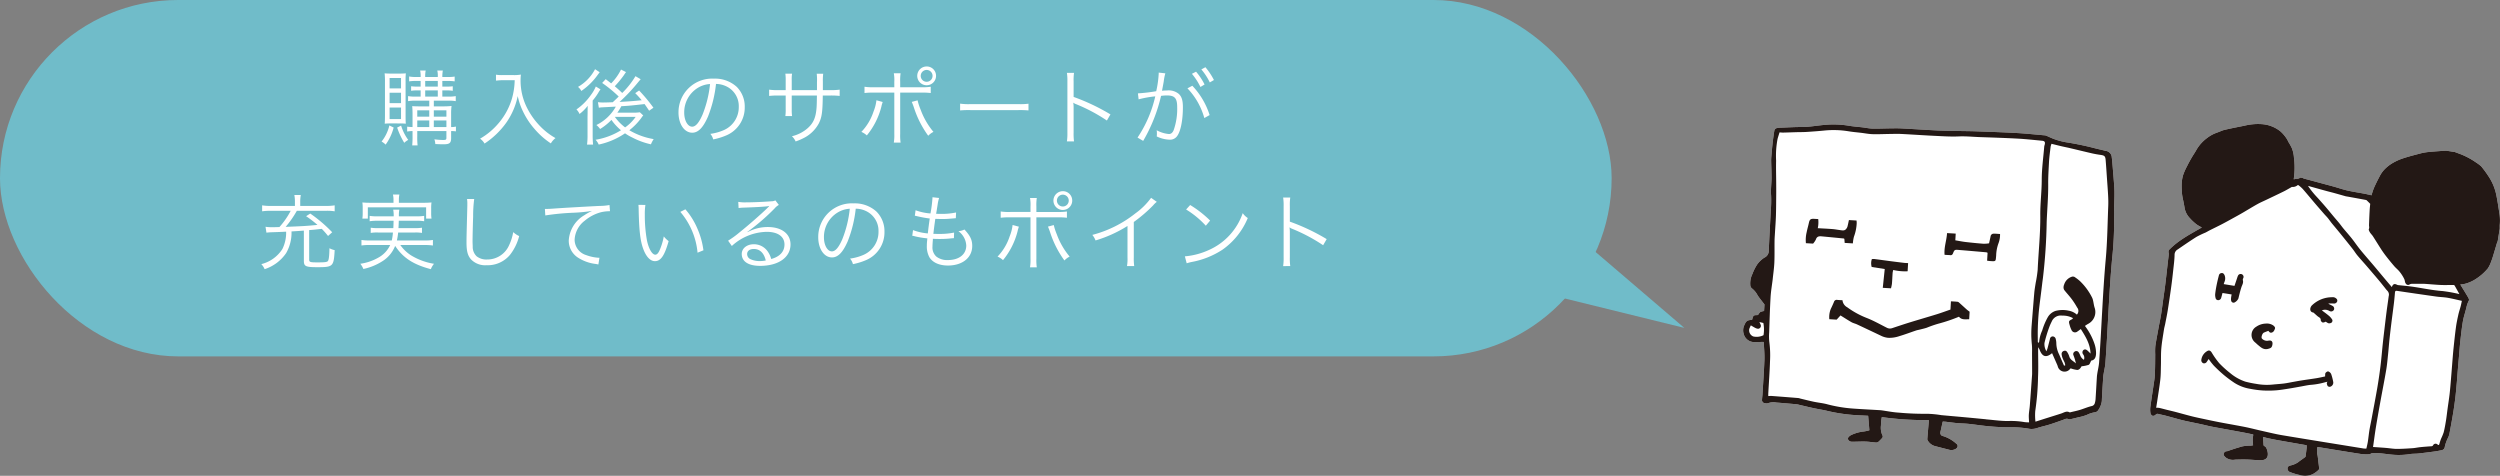 <svg xmlns="http://www.w3.org/2000/svg" viewBox="0 0 565.8 107.685"><rect x="0" y="0" width="565.8" height="107.685" fill="#808080" stroke="none"/><defs><style>.cls-1{fill:#fff}.cls-2{fill:#231815}.cls-3{fill:#70bcc9}</style></defs><g id="レイヤー_2" data-name="レイヤー 2"><g id="PC_text_des" data-name="PC_text+des"><path class="cls-1" d="M490.838 57.537c-.061.634-.149 1.267-.222 1.9-.189 1.641-.364 3.283-.566 4.922-.146 1.179-.327 2.353-.491 3.53-.153 1.1-.286 2.2-.463 3.3-.146.914-.349 1.819-.517 2.73-.267 1.451-.555 2.9-.775 4.36a13.376 13.376 0 00-.036 1.848c-.007.771-.007 1.541-.019 2.311a85.107 85.107 0 01-.055 2.2 11.7 11.7 0 01-.108 1.24c-.3 2.07-.631 4.137-.917 6.21a4.909 4.909 0 00.033 1.457.852.852 0 00.493.566.807.807 0 00.666-.249.557.557 0 01.652-.16c.5.128 1.017.218 1.519.349.936.246 1.866.514 2.8.764.613.164 1.226.328 1.845.464 1.144.251 2.292.477 3.437.724.8.173 1.59.384 2.391.542 1.281.252 2.569.475 3.853.711 1.194.22 2.389.438 3.582.664.627.119 1.25.254 1.874.385a.488.488 0 01.146.053c-.049.44-.12.822-.125 1.2s.053.789.086 1.213a4.185 4.185 0 01-.864.1 6.727 6.727 0 00-2.37.394c-.812.222-1.606.511-2.407.772a1.173 1.173 0 01-.256.087.719.719 0 00-.751.55c-.081.377.192.62.437.854a2.683 2.683 0 002.15.5c.91-.031 1.821-.05 2.73-.024 1.018.028 2.034.154 3.052.157s1.741-.457 1.6-1.661a3.717 3.717 0 00-.351-1.157c-.1-.2-.357-.33-.594-.533l-.138-1.916c.4.1.766.209 1.138.287.739.157 1.479.31 2.223.442 2.112.377 4.225.743 6.338 1.114.051.009.1.024.189.045 0 .2.014.4-.008.6-.07.633-.151 1.264-.236 1.895a.311.311 0 01-.116.185c-.526.388-1.072.749-1.581 1.156a4.863 4.863 0 01-1.731.727c-.325.1-.642.235-.653.618a.843.843 0 00.523.872c.453.176.917.326 1.382.466.335.1.681.161 1.019.251a4.239 4.239 0 002.725-.217 6.058 6.058 0 001.367-.984.509.509 0 00.118-.387c-.03-.43-.091-.858-.142-1.287-.065-.532-.115-1.066-.2-1.6a3.959 3.959 0 01-.018-1.919l.434.071c3.118.507 6.235 1.028 9.357 1.511a10.625 10.625 0 001.922.068c.237-.006.466-.24.705-.253a11.684 11.684 0 011.694.03c1.1.1 2.194.285 3.3.358a15.832 15.832 0 003.524-.174c.629-.1 1.278-.06 1.912-.131 1.254-.139 2.506-.3 3.757-.473.5-.069 1-.177 1.5-.278a.846.846 0 00.7-.74 8.229 8.229 0 01.788-2.163 4.675 4.675 0 00.277-.882c.288-1.541.578-3.083.832-4.63q.3-1.816.513-3.646c.139-1.172.235-2.349.338-3.524.081-.928.141-1.858.218-2.787.088-1.059.184-2.117.276-3.175s.159-2.094.277-3.136c.17-1.5.325-3.008.585-4.5.186-1.065.565-2.1.8-3.155a6.216 6.216 0 01.558-1.552c.083-.162-.061-.493-.182-.7-.559-.955-1.148-1.9-1.768-2.908a7.836 7.836 0 001.021-.145 8.314 8.314 0 002.611-1.178 11.68 11.68 0 002.61-2.326 6.868 6.868 0 00.755-1.58c.19-.463.335-.944.481-1.422.3-.973.58-1.949.873-2.923a.92.92 0 01.107-.183l.467-2.873c.006-.352-.017-.708.022-1.057a10.475 10.475 0 00-.158-2.79c-.2-1.284-.385-2.573-.653-3.844a11.825 11.825 0 00-1.615-3.958 25.235 25.235 0 00-1.795-2.475 9.315 9.315 0 00-1.16-.863 16.548 16.548 0 00-4.181-2.126c-.2-.094-.417-.161-.626-.24l-1.942-.306c-.236.012-.473.02-.708.038-1.159.089-2.321.155-3.475.282a12.881 12.881 0 00-1.913.374c-1.31.347-2.627.682-3.906 1.121a12.232 12.232 0 00-2.417 1.159 8.728 8.728 0 00-1.705 1.432 6.465 6.465 0 00-.957 1.425 38.24 38.24 0 00-1.295 2.644 15.79 15.79 0 00-.531 1.625c-.489-.112-1.006-.246-1.53-.346-1.295-.247-2.6-.438-3.889-.729-1.029-.232-2.031-.581-3.047-.869-.77-.217-1.545-.419-2.317-.628l-2.916-.788c-.536-.145-1.075-.281-1.61-.429-.108-.03-.2-.118-.312-.14-.179-.036-.412-.118-.538-.042a1.373 1.373 0 01-.951.226c-.134-.019-.287.089-.459.148a.351.351 0 01-.026-.132 17.421 17.421 0 00.038-4.811 7.032 7.032 0 00-.462-2.09 10.749 10.749 0 00-.789-1.434c-.1-.18-.163-.38-.271-.553a8.228 8.228 0 00-1.522-1.837 7.538 7.538 0 00-4.49-1.663 12.613 12.613 0 00-3.689.371c-1.489.294-2.98.584-4.458.93-.594.139-1.151.432-1.734.631a8.029 8.029 0 00-2.264 1.231 8.862 8.862 0 00-2.457 2.782c-.32.581-.709 1.124-1.041 1.7-.355.616-.7 1.241-1.012 1.878a13.881 13.881 0 00-.886 1.99 8.118 8.118 0 00-.333 2.02 18.561 18.561 0 00.094 2.414 14.414 14.414 0 00.271 1.428c.108.564.225 1.126.311 1.693a4.453 4.453 0 001.125 2.169 11.1 11.1 0 001.6 1.489 8.1 8.1 0 001.17.668c-2.62 1.518-5.361 2.9-7.5 5.16l-.064.388a2.175 2.175 0 01.073.512z"/><path class="cls-2" d="M490.838 57.537c-.061.634-.149 1.267-.222 1.9-.189 1.641-.364 3.283-.566 4.922-.146 1.179-.327 2.353-.491 3.53-.153 1.1-.286 2.2-.463 3.3-.146.914-.349 1.819-.517 2.73-.267 1.451-.555 2.9-.775 4.36a13.376 13.376 0 00-.036 1.848c-.007.771-.007 1.541-.019 2.311a85.107 85.107 0 01-.055 2.2 11.7 11.7 0 01-.108 1.24c-.3 2.07-.631 4.137-.917 6.21a4.909 4.909 0 00.033 1.457.852.852 0 00.493.566.807.807 0 00.666-.249.557.557 0 01.652-.16c.5.128 1.017.218 1.519.349.936.246 1.866.514 2.8.764.613.164 1.226.328 1.845.464 1.144.251 2.292.477 3.437.724.8.173 1.59.384 2.391.542 1.281.252 2.569.475 3.853.711 1.194.22 2.389.438 3.582.664.627.119 1.25.254 1.874.385a.488.488 0 01.146.053c-.049.44-.12.822-.125 1.2s.053.789.086 1.213a4.185 4.185 0 01-.864.1 6.727 6.727 0 00-2.37.394c-.812.222-1.606.511-2.407.772a1.173 1.173 0 01-.256.087.719.719 0 00-.751.55c-.081.377.192.62.437.854a2.683 2.683 0 002.15.5c.91-.031 1.821-.05 2.73-.024 1.018.028 2.034.154 3.052.157s1.741-.457 1.6-1.661a3.717 3.717 0 00-.351-1.157c-.1-.2-.357-.33-.594-.533l-.138-1.916c.4.1.766.209 1.138.287.739.157 1.479.31 2.223.442 2.112.377 4.225.743 6.338 1.114.051.009.1.024.189.045 0 .2.014.4-.008.6-.07.633-.151 1.264-.236 1.895a.311.311 0 01-.116.185c-.526.388-1.072.749-1.581 1.156a4.863 4.863 0 01-1.731.727c-.325.1-.642.235-.653.618a.843.843 0 00.523.872c.453.176.917.326 1.382.466.335.1.681.161 1.019.251a4.239 4.239 0 002.725-.217 6.058 6.058 0 001.367-.984.509.509 0 00.118-.387c-.03-.43-.091-.858-.142-1.287-.065-.532-.115-1.066-.2-1.6a3.959 3.959 0 01-.018-1.919l.434.071c3.118.507 6.235 1.028 9.357 1.511a10.625 10.625 0 001.922.068c.237-.006.466-.24.705-.253a11.684 11.684 0 011.694.03c1.1.1 2.194.285 3.3.358a15.832 15.832 0 003.524-.174c.629-.1 1.278-.06 1.912-.131 1.254-.139 2.506-.3 3.757-.473.5-.069 1-.177 1.5-.278a.846.846 0 00.7-.74 8.229 8.229 0 01.788-2.163 4.675 4.675 0 00.277-.882c.288-1.541.578-3.083.832-4.63q.3-1.816.513-3.646c.139-1.172.235-2.349.338-3.524.081-.928.141-1.858.218-2.787.088-1.059.184-2.117.276-3.175s.159-2.094.277-3.136c.17-1.5.325-3.008.585-4.5.186-1.065.565-2.1.8-3.155a6.216 6.216 0 01.558-1.552c.083-.162-.061-.493-.182-.7-.559-.955-1.148-1.9-1.768-2.908a7.836 7.836 0 001.021-.145 8.314 8.314 0 002.611-1.178 11.68 11.68 0 002.61-2.326 6.868 6.868 0 00.755-1.58c.19-.463.335-.944.481-1.422.3-.973.58-1.949.873-2.923a.92.92 0 01.107-.183l.467-2.873c.006-.352-.017-.708.022-1.057a10.475 10.475 0 00-.158-2.79c-.2-1.284-.385-2.573-.653-3.844a11.825 11.825 0 00-1.615-3.958 25.235 25.235 0 00-1.795-2.475 9.315 9.315 0 00-1.16-.863 16.548 16.548 0 00-4.181-2.126c-.2-.094-.417-.161-.626-.24l-1.942-.306c-.236.012-.473.02-.708.038-1.159.089-2.321.155-3.475.282a12.881 12.881 0 00-1.913.374c-1.31.347-2.627.682-3.906 1.121a12.232 12.232 0 00-2.417 1.159 8.728 8.728 0 00-1.705 1.432 6.465 6.465 0 00-.957 1.425 38.24 38.24 0 00-1.295 2.644 15.79 15.79 0 00-.531 1.625c-.489-.112-1.006-.246-1.53-.346-1.295-.247-2.6-.438-3.889-.729-1.029-.232-2.031-.581-3.047-.869-.77-.217-1.545-.419-2.317-.628l-2.916-.788c-.536-.145-1.075-.281-1.61-.429-.108-.03-.2-.118-.312-.14-.179-.036-.412-.118-.538-.042a1.373 1.373 0 01-.951.226c-.134-.019-.287.089-.459.148a.351.351 0 01-.026-.132 17.421 17.421 0 00.038-4.811 7.032 7.032 0 00-.462-2.09 10.749 10.749 0 00-.789-1.434c-.1-.18-.163-.38-.271-.553a8.228 8.228 0 00-1.522-1.837 7.538 7.538 0 00-4.49-1.663 12.613 12.613 0 00-3.689.371c-1.489.294-2.98.584-4.458.93-.594.139-1.151.432-1.734.631a8.029 8.029 0 00-2.264 1.231 8.862 8.862 0 00-2.457 2.782c-.32.581-.709 1.124-1.041 1.7-.355.616-.7 1.241-1.012 1.878a13.881 13.881 0 00-.886 1.99 8.118 8.118 0 00-.333 2.02 18.561 18.561 0 00.094 2.414 14.414 14.414 0 00.271 1.428c.108.564.225 1.126.311 1.693a4.453 4.453 0 001.125 2.169 11.1 11.1 0 001.6 1.489 8.1 8.1 0 001.17.668c-2.62 1.518-5.361 2.9-7.5 5.16l-.064.388a2.175 2.175 0 01.073.512zm44.117 43.97c-6.147-1-12.3-1.981-18.436-3.007-1.524-.255-3.027-.634-4.537-.97-1.088-.242-2.167-.521-3.255-.761-.828-.182-1.662-.333-2.495-.488-1.3-.243-2.6-.466-3.892-.718-1.2-.233-2.4-.488-3.593-.743-.889-.189-1.78-.373-2.661-.595-1.252-.315-2.494-.669-3.743-1-.664-.174-1.334-.325-2-.491-.564-.14-1.124-.3-1.691-.425a3.743 3.743 0 00-.673-.022c.082-.5.165-.973.235-1.447.243-1.642.522-3.28.708-4.928.12-1.06.11-2.135.139-3.2.035-1.3-.02-2.6.092-3.892.124-1.429.385-2.847.6-4.267.065-.423.194-.835.276-1.255.2-1.037.418-2.073.584-3.116q.415-2.615.773-5.238c.173-1.25.318-2.505.453-3.76.127-1.173.29-2.348.311-3.524a1.356 1.356 0 01.686-1.192c1.408-.965 2.812-1.937 4.255-2.847a20.406 20.406 0 012.038-.976c.324-.157.63-.35.952-.512.983-.5 1.979-.969 2.954-1.483 1.139-.6 2.261-1.23 3.389-1.852q.667-.368 1.325-.754c1.064-.623 2.114-1.27 3.19-1.869.647-.36 1.334-.648 2-.968 1.317-.631 2.639-1.252 3.948-1.9.588-.291 1.15-.635 1.724-.955.033-.019.068-.054.1-.053a1.69 1.69 0 001.3-.4c.031-.03.161 0 .21.036a8.35 8.35 0 01.946.842c.934 1.073 1.839 2.172 2.762 3.255.687.806 1.382 1.6 2.078 2.4.271.311.568.6.829.918.289.351.541.732.824 1.088.331.415.679.817 1.017 1.227.366.443.735.886 1.1 1.334.884 1.1 1.772 2.191 2.643 3.3.376.477.69 1 1.076 1.472.608.736 1.256 1.439 1.883 2.159.441.507.876 1.019 1.312 1.53.6.7 1.2 1.4 1.783 2.1.444.533.871 1.079 1.307 1.618a5.988 5.988 0 00.548.656 1.237 1.237 0 01.282 1.2c-.151 1.166-.33 2.327-.481 3.492-.164 1.265-.311 2.532-.461 3.8-.135 1.137-.274 2.273-.394 3.411-.178 1.69-.311 3.386-.517 5.073q-.3 2.431-.709 4.849c-.419 2.432-.886 4.855-1.337 7.281-.151.808-.335 1.609-.467 2.419-.139.862-.22 1.734-.354 2.6-.08.512-.214 1.015-.331 1.559a4.134 4.134 0 01-.605-.011zm2.172-.752c.2-1.409.382-2.823.614-4.227.325-1.974.68-3.943 1.038-5.911.418-2.3.877-4.591 1.268-6.9.2-1.165.3-2.348.421-3.525.12-1.135.2-2.273.322-3.407s.254-2.275.395-3.411c.194-1.564.408-3.126.6-4.692.1-.824.175-1.651.243-2.479.029-.346.165-.421.507-.37q4.438.663 8.882 1.289c.848.118 1.712.128 2.553.273 1.061.184 2.107.454 3.2.695-.089.4-.165.817-.272 1.223-.167.635-.385 1.259-.526 1.9-.209.942-.412 1.889-.541 2.844-.217 1.61-.384 3.227-.554 4.843-.108 1.03-.183 2.064-.268 3.1-.1 1.277-.2 2.555-.306 3.832-.094 1.11-.179 2.222-.308 3.329-.134 1.154-.318 2.3-.475 3.453-.117.852-.205 1.709-.344 2.558-.147.9-.3 1.8-.525 2.686a12.459 12.459 0 01-.579 1.411 11.018 11.018 0 00-.373 1.132c-.094.356-.182.4-.459.18a.623.623 0 00-.985.2.416.416 0 01-.384.216c-.841.056-1.683.12-2.521.206-.581.059-1.155.192-1.736.231-1.186.08-2.374.161-3.561.159-.813 0-1.626-.153-2.44-.22-.963-.079-1.929-.139-2.946-.211.014-.125.04-.262.06-.407zm15.7-34.882c-2.46-.172-4.855-.732-7.288-1.049-.9-.117-1.807-.189-2.71-.287a.964.964 0 01-.337-.087c-.58-.306-.928-.173-1.171.525-.538-.633-1.054-1.233-1.562-1.839-.832-.991-1.655-1.991-2.49-2.979-1.034-1.224-2.1-2.426-3.109-3.667-.667-.816-1.252-1.7-1.907-2.527-.619-.78-1.287-1.521-1.923-2.287-.3-.365-.572-.757-.871-1.124-.4-.494-.827-.974-1.236-1.464-.577-.691-1.142-1.39-1.725-2.075-.543-.639-1.1-1.265-1.658-1.893-.367-.413-.756-.808-1.113-1.229a18.6 18.6 0 01-1.378-1.819l.789.217c1.143.317 2.285.637 3.429.95.561.153 1.127.287 1.688.441.869.241 1.736.493 2.605.735.15.042.309.054.464.082 1.388.252 2.776.5 4.162.764.1.02.2.128.28.208.2.193.4.394.661.66-.036.4-.1.94-.13 1.483q-.088 1.657-.139 3.318c-.009.3.116.575-.04.905-.085.18.108.533.248.765.187.308.47.557.666.86.648 1 1.264 2.022 1.915 3.021a23.01 23.01 0 001.134 1.576 55.326 55.326 0 001.8 2.2c.376.436.848.792 1.2 1.244a8.5 8.5 0 011.068 1.688c.143.318.1.726.362 1.029a.593.593 0 00.852.146 1.045 1.045 0 01.459-.129c.576-.016 1.152-.01 1.729-.008.422 0 .846-.012 1.266.015 1.187.078 2.371.2 3.558.252.96.041 1.923 0 2.884 0a.342.342 0 01.258.114c.372.645.729 1.3 1.091 1.952a33.144 33.144 0 00-3.784-.687z"/><path class="cls-2" d="M526.213 85.2c.036-.332-.013-.625.108-.8s.458-.388.617-.335a1.145 1.145 0 01.652.587 11.86 11.86 0 01.475 1.847.972.972 0 01-.726 1.035.66.66 0 01-.539-.166 1.574 1.574 0 01-.2-.666c-.013-.068.072-.154.148-.3a5.7 5.7 0 00-.572.126 16.244 16.244 0 01-3.356.582c-.682.08-1.355.233-2.033.353-.891.158-1.779.33-2.672.469-1.008.157-2.017.335-3.032.411a22.566 22.566 0 01-3 .028 21.723 21.723 0 01-2.79-.369 9.443 9.443 0 01-3.583-1.345 28.023 28.023 0 01-2.337-1.729 32.871 32.871 0 01-2.338-2.173 16.067 16.067 0 01-1.172-1.5c-.144.212-.269.407-.4.594a.713.713 0 01-.787.369.723.723 0 01-.469-.8 2.675 2.675 0 011.449-2.026c.327-.171.645.008.87.353a19.107 19.107 0 001.721 2.443 23.2 23.2 0 002.509 2.267 10.436 10.436 0 003.39 1.909 22.824 22.824 0 002.525.52 13.107 13.107 0 003.894.129c.8-.079 1.6-.123 2.4-.226.694-.09 1.38-.242 2.07-.364.64-.114 1.279-.235 1.921-.335 1.134-.176 2.272-.326 3.4-.51.636-.108 1.269-.258 1.857-.378zm-22.947-20.9l2.441.4.6-1.777a3.694 3.694 0 01.2-.538.659.659 0 111.176.594.714.714 0 00-.088.413c.2.611-.152 1.087-.324 1.619-.271.836-.472 1.695-.68 2.549a1.883 1.883 0 01-.965.935.559.559 0 01-.65-.381 1.64 1.64 0 01-.039-.676c.021-.271.083-.54.125-.8l-2.062-.33c-.1.356-.192.729-.3 1.1a.7.7 0 01-.651.526.591.591 0 01-.619-.493 2.607 2.607 0 01-.09-.9c.076-.676.188-1.351.323-2.019.152-.749.33-1.494.526-2.233a.667.667 0 01.671-.494c.312-.008.471.223.6.482a1.932 1.932 0 01-.034 1.554c-.047.142-.096.287-.16.469zm23.745 4.478c.283.143.572.277.849.431a.694.694 0 01.35.915.73.73 0 01-1 .262 1.918 1.918 0 00-1.724-.143c.557.424 1.106.807 1.612 1.242a3.542 3.542 0 01.761.908.64.64 0 01-.152.6.972.972 0 01-.7.177 2 2 0 01-.626-.372c-.619.288-.835.262-1.082-.139a.333.333 0 01-.072-.176c.057-.54-.411-.663-.715-.919-.262-.221-.512-.456-.77-.682-.066-.057-.134-.141-.21-.152-.9-.13-.79-1.12-.293-1.621a6.558 6.558 0 014.6-1.84 1.112 1.112 0 01.936.327.564.564 0 01.136.711.75.75 0 01-.745.387c-.385-.029-.773-.01-1.16-.012zm-13.634 6.093c-.361.144-.7.263-1.027.412-.358.165-.671 1.106-.418 1.351a1.544 1.544 0 001.432.466c.71-.149 1.056.191.927.906-.121.672-.36.791-1 .955-1 .255-1.6-.344-2.248-.874-.219-.177-.415-.384-.631-.565a2.164 2.164 0 01.233-3.586 4 4 0 012.124-.7 2.577 2.577 0 011.719.418c.232.2.492.424.374.744-.132.361-.287.748-.736.877-.372.102-.545-.141-.749-.404z"/><path class="cls-1" d="M422.8 94.1c-1.434-.084-2.814-.113-4.182-.258a37.383 37.383 0 01-4.923-.815c-1.094-.266-2.211-.433-3.313-.67-1.075-.231-2.143-.494-3.215-.743a4.068 4.068 0 00-.551-.118c-1.531-.137-3.062-.277-4.595-.392a3.249 3.249 0 00-1.827.139 1.291 1.291 0 01-.718.01.7.7 0 01-.688-.832c.008-.4.08-.806.1-1.21.153-2.565.34-5.13.434-7.7.048-1.287-.074-2.58-.127-3.871a.87.87 0 00-.084-.261c-.829.012-1.625.064-2.418.024a2.453 2.453 0 01-2.065-1.864 2.674 2.674 0 01.086-1.8c.482-1.115.645-1.264 1.818-1.353.286-1.061.293-1.067 1.331-1.074a2.633 2.633 0 01.518-.678 2.914 2.914 0 01.866-.248l.087-1.487c-.554-.726-1.078-1.36-1.539-2.036a4.689 4.689 0 00-1.319-1.607 1.014 1.014 0 01-.351-.748 4.8 4.8 0 01.486-2.512 10.638 10.638 0 011.114-2.2 6.111 6.111 0 011.568-1.475 1.7 1.7 0 001.02-1.562c.112-3 .3-5.994.443-8.992a27.782 27.782 0 00.081-3.542c-.11-1.359.1-2.692.095-4.037 0-1.287-.058-2.575-.081-3.862a8.559 8.559 0 01.043-.891c.087-.993.164-1.986.277-2.976s.242-1.978.413-2.96a.752.752 0 01.45-.481 4.622 4.622 0 011.113-.125c1.53-.06 3.06-.152 4.59-.149 1.89 0 3.737-.381 5.608-.512a21.194 21.194 0 015.158.236c1.006.176 2.031.237 3.047.359.747.09 1.491.262 2.239.277 1.341.028 2.684-.04 4.026-.055.835-.009 1.672-.03 2.5.014 2.7.141 5.4.328 8.1.459 1.616.079 3.236.088 4.855.123 1.32.029 2.641.029 3.96.078 3.076.112 6.152.213 9.225.383 2.073.115 4.139.339 6.208.516a1.338 1.338 0 01.4.068c.663.276 1.306.612 1.986.839a15.754 15.754 0 002.488.658c2.153.339 4.284.769 6.392 1.318.934.243 1.876.452 2.816.67a1.543 1.543 0 011.192 1.466c.092.636.136 1.28.189 1.922.129 1.549.263 3.1.369 4.647.049.722.057 1.449.047 2.173-.021 1.535-.139 3.072-.086 4.6a75.293 75.293 0 01-.442 9.549c-.721 7.866-.95 15.761-1.52 23.635-.058.8-.262 1.588-.392 2.383a8.745 8.745 0 00-.111.882c-.11 1.782-.233 3.564-.305 5.347a4.714 4.714 0 01-.927 2.2 1.068 1.068 0 01-.7.339 6.145 6.145 0 00-1.747.573 10.491 10.491 0 01-1.925.549c-.544.142-1.089.281-1.639.4a1.064 1.064 0 01-.625.018c-.47-.228-.83.038-1.227.177-1.007.352-2.008.724-3.026 1.043-.921.288-1.871.483-2.787.783a3.783 3.783 0 01-1.728.2 23.325 23.325 0 00-3.937-.368 42.218 42.218 0 01-4.764-.172c-1.715-.125-3.419-.41-5.131-.593-.86-.092-1.729-.092-2.59-.17s-1.708-.206-2.562-.305c-.238-.027-.479-.03-.693-.042l-.5 2.252c-.117.523.049.943.573 1.032a7.92 7.92 0 012.924 1.655c.565.369.474.954-.115 1.277a1.949 1.949 0 01-1.489.145c-1.063-.273-2.128-.541-3.188-.823a2.71 2.71 0 01-1.564-1.2.66.66 0 01-.132-.376c.112-1.407.239-2.812.368-4.292a73.137 73.137 0 01-10.664-.678 10.3 10.3 0 00-.192 1.861 4.217 4.217 0 00.3 2.2.551.551 0 01-.093.738 8.967 8.967 0 01-.8.8.8.8 0 01-.522.154c-.8-.058-1.6-.2-2.409-.218-1.046-.028-2.095.048-3.142.032a1.007 1.007 0 01-.67-.33.572.572 0 01.084-.806 1.585 1.585 0 01.372-.3 8.472 8.472 0 013-.879 9.813 9.813 0 001.257-.276 242.674 242.674 0 00-.276-3.279z"/><path class="cls-2" d="M422.8 94.1c-1.434-.084-2.814-.113-4.182-.258a37.383 37.383 0 01-4.923-.815c-1.094-.266-2.211-.433-3.313-.67-1.075-.231-2.143-.494-3.215-.743a4.068 4.068 0 00-.551-.118c-1.531-.137-3.062-.277-4.595-.392a3.249 3.249 0 00-1.827.139 1.291 1.291 0 01-.718.01.7.7 0 01-.688-.832c.008-.4.08-.806.1-1.21.153-2.565.34-5.13.434-7.7.048-1.287-.074-2.58-.127-3.871a.87.87 0 00-.084-.261c-.829.012-1.625.064-2.418.024a2.453 2.453 0 01-2.065-1.864 2.674 2.674 0 01.086-1.8c.482-1.115.645-1.264 1.818-1.353.286-1.061.293-1.067 1.331-1.074a2.633 2.633 0 01.518-.678 2.914 2.914 0 01.866-.248l.087-1.487c-.554-.726-1.078-1.36-1.539-2.036a4.689 4.689 0 00-1.319-1.607 1.014 1.014 0 01-.351-.748 4.8 4.8 0 01.486-2.512 10.638 10.638 0 011.114-2.2 6.111 6.111 0 011.568-1.475 1.7 1.7 0 001.02-1.562c.112-3 .3-5.994.443-8.992a27.782 27.782 0 00.081-3.542c-.11-1.359.1-2.692.095-4.037 0-1.287-.058-2.575-.081-3.862a8.559 8.559 0 01.043-.891c.087-.993.164-1.986.277-2.976s.242-1.978.413-2.96a.752.752 0 01.45-.481 4.622 4.622 0 011.113-.125c1.53-.06 3.06-.152 4.59-.149 1.89 0 3.737-.381 5.608-.512a21.194 21.194 0 015.158.236c1.006.176 2.031.237 3.047.359.747.09 1.491.262 2.239.277 1.341.028 2.684-.04 4.026-.055.835-.009 1.672-.03 2.5.014 2.7.141 5.4.328 8.1.459 1.616.079 3.236.088 4.855.123 1.32.029 2.641.029 3.96.078 3.076.112 6.152.213 9.225.383 2.073.115 4.139.339 6.208.516a1.338 1.338 0 01.4.068c.663.276 1.306.612 1.986.839a15.754 15.754 0 002.488.658c2.153.339 4.284.769 6.392 1.318.934.243 1.876.452 2.816.67a1.543 1.543 0 011.192 1.466c.092.636.136 1.28.189 1.922.129 1.549.263 3.1.369 4.647.049.722.057 1.449.047 2.173-.021 1.535-.139 3.072-.086 4.6a75.293 75.293 0 01-.442 9.549c-.721 7.866-.95 15.761-1.52 23.635-.058.8-.262 1.588-.392 2.383a8.745 8.745 0 00-.111.882c-.11 1.782-.233 3.564-.305 5.347a4.714 4.714 0 01-.927 2.2 1.068 1.068 0 01-.7.339 6.145 6.145 0 00-1.747.573 10.491 10.491 0 01-1.925.549c-.544.142-1.089.281-1.639.4a1.064 1.064 0 01-.625.018c-.47-.228-.83.038-1.227.177-1.007.352-2.008.724-3.026 1.043-.921.288-1.871.483-2.787.783a3.783 3.783 0 01-1.728.2 23.325 23.325 0 00-3.937-.368 42.218 42.218 0 01-4.764-.172c-1.715-.125-3.419-.41-5.131-.593-.86-.092-1.729-.092-2.59-.17s-1.708-.206-2.562-.305c-.238-.027-.479-.03-.693-.042l-.5 2.252c-.117.523.049.943.573 1.032a7.92 7.92 0 012.924 1.655c.565.369.474.954-.115 1.277a1.949 1.949 0 01-1.489.145c-1.063-.273-2.128-.541-3.188-.823a2.71 2.71 0 01-1.564-1.2.66.66 0 01-.132-.376c.112-1.407.239-2.812.368-4.292a73.137 73.137 0 01-10.664-.678 10.3 10.3 0 00-.192 1.861 4.217 4.217 0 00.3 2.2.551.551 0 01-.093.738 8.967 8.967 0 01-.8.8.8.8 0 01-.522.154c-.8-.058-1.6-.2-2.409-.218-1.046-.028-2.095.048-3.142.032a1.007 1.007 0 01-.67-.33.572.572 0 01.084-.806 1.585 1.585 0 01.372-.3 8.472 8.472 0 013-.879 9.813 9.813 0 001.257-.276 242.674 242.674 0 00-.276-3.279zm-20.055-64.137c-.173.563-.317.995-.438 1.434a20.423 20.423 0 00-.337 4.984c-.042 1.638.01 3.278.019 4.917.005.885.013 1.771.005 2.657-.013 1.615-.015 3.232-.064 4.846-.038 1.27-.142 2.539-.215 3.808-.037.648-.094 1.3-.1 1.944-.021 1.616.026 3.233-.043 4.846-.055 1.263-.244 2.52-.374 3.78 0 .026 0 .053-.008.08-.163 1.337-.4 2.67-.475 4.012-.153 2.666-.226 5.337-.314 8.007a12 12 0 00.041 2.179 23.519 23.519 0 01.149 4.266c-.072 2.4-.254 4.8-.387 7.2-.014.235-.007.471-.009.715a7.7 7.7 0 01.779-.023q3.029.228 6.055.474a3.237 3.237 0 01.462.127c1.018.243 2.032.5 3.056.717 1 .208 2.022.3 3 .564a31.65 31.65 0 006.048.985c1.861.13 3.726.222 5.589.332.216.013.433.023.646.052 1.28.175 2.553.441 3.838.515a61.543 61.543 0 006.474.264 23.129 23.129 0 013.214.31c1.853.174 3.709.329 5.562.5 1.477.135 2.953.281 4.43.423.08.008.16.029.24.036 1.612.136 3.225.376 4.837.372a17.613 17.613 0 013.693.235 8.157 8.157 0 001.1.071c-.025-.649-.085-1.184-.055-1.715.039-.694.17-1.382.224-2.076.178-2.289.34-4.579.506-6.869.012-.162.019-.324.019-.486q-.007-2.019-.019-4.036c-.006-.809.039-1.623-.041-2.424a23.53 23.53 0 01-.056-4.271c.2-2.475.387-4.951.6-7.424.068-.776.211-1.545.329-2.315a27.642 27.642 0 00.438-2.866c.187-4.127.637-8.239.594-12.38-.027-2.669.327-5.325.329-8 0-2.527.36-5.053.567-7.579a2.462 2.462 0 01.1-.388c.156-.619.012-.854-.629-.915-1.823-.172-3.646-.376-5.474-.476-2.827-.154-5.659-.244-8.489-.34-1.616-.055-3.221-.228-4.851-.157-1.828.08-3.667-.046-5.5-.133-2.512-.119-5.022-.3-7.534-.426-.832-.042-1.669-.008-2.5 0-1.317.016-2.635.085-3.951.049-.857-.023-1.71-.194-2.565-.3-.961-.115-1.93-.19-2.884-.351a20.868 20.868 0 00-5.553-.164c-1.322.129-2.647.227-3.973.311-.749.047-1.5.033-2.254.054-.992.028-1.984.07-2.976.092-.29.01-.583-.027-.875-.044zm57.92 65.469c.99-.314 1.882-.6 2.775-.882 1.016-.321 2.036-.631 3.048-.963.624-.2 1.206-.661 1.915-.259.052.029.153-.019.229-.038.7-.171 1.415-.314 2.107-.524.868-.262 1.706-.636 2.585-.85a.92.92 0 00.776-.682 4.139 4.139 0 00.165-.866c.11-1.7.2-3.4.305-5.1.017-.268.061-.535.1-.8.134-.822.339-1.638.4-2.466.569-7.79.8-15.6 1.506-23.385.362-3.976.4-7.981.562-11.975.034-.8.012-1.61-.029-2.413-.065-1.256-.166-2.511-.254-3.766-.1-1.42-.186-2.843-.306-4.262-.073-.857-.274-1.018-1.156-1.147a22.866 22.866 0 01-1.82-.322c-1.718-.395-3.431-.817-5.147-1.221-.651-.153-1.308-.28-1.959-.432-.715-.168-1.426-.351-2.172-.536a4.1 4.1 0 00-.2.66c-.136 1.176-.308 2.351-.368 3.531-.085 1.667-.195 3.329-.179 5.007.026 2.828-.237 5.656-.343 8.486a124.25 124.25 0 01-.859 12.768c-.12.852-.217 1.708-.322 2.563-.2 1.655-.435 3.308-.6 4.968a59.69 59.69 0 00-.225 3.805c-.035 1.022-.006 2.045 0 3.068 0 .054.081.107.167.212.067-.143.144-.23.145-.319a7.6 7.6 0 01.675-2.477 14.536 14.536 0 011.278-3.038 3.17 3.17 0 011.781-1.424 6.423 6.423 0 012.95-.037 3.709 3.709 0 011.843.89 1.187 1.187 0 00.065-1.6 17.5 17.5 0 00-1.252-1.942c-.525-.7-1.134-1.34-1.673-2.032a1.134 1.134 0 01-.157-.652 1.676 1.676 0 01.152-.621 2.663 2.663 0 011.695-1.719.838.838 0 01.606.019 10.078 10.078 0 011.22.921 13.465 13.465 0 012.7 3.605 2.938 2.938 0 01.29.751c.146.594.2 1.217.4 1.789a3.013 3.013 0 01-1.481 3.563 6.858 6.858 0 00-.741.478A14.238 14.238 0 01474 77.747a6.708 6.708 0 01.379 2.285c-.041.856-.317 1.463-1.09 1.577-.229.4-.329.851-.579.962a7.337 7.337 0 01-1.612.326c-.2.331-.462.835-1 .827a6.461 6.461 0 01-1.46-.362c-.024.023-.084.075-.14.132a1.581 1.581 0 01-2.794-.614 2.732 2.732 0 00-.111-.3c-.385-.877-.772-1.753-1.169-2.653-1.337 1.089-2.194.84-2.805-.727-.01-.025 0-.057-.018-.079-.08-.14-.164-.278-.327-.552 0 .333-.006.492-.006.652 0 2.018.079 4.04-.019 6.054a59.147 59.147 0 01-.631 7.744 12.67 12.67 0 00.047 2.413zm6.467-12.677l.274-.068a3.266 3.266 0 00-.121-.582c-.14-.348-.338-.675-.47-1.026a3.492 3.492 0 01-.23-.922.718.718 0 01.6-.763c.38-.105.6.157.765.452a3.754 3.754 0 01.363.806c.216.815.983 1.075 1.51 1.6a12.134 12.134 0 00-.528-1.781.659.659 0 01.25-.9.63.63 0 01.918.2 4.109 4.109 0 01.325.638 1.852 1.852 0 00.849 1.021 1.28 1.28 0 00-.194-1.247.723.723 0 01.144-1.012c.379-.218.668 0 .933.244.186.174.363.355.61.6-.069-2.162-1.119-3.836-2.2-5.55-.31.228-.519.4-.745.544a.855.855 0 01-1.359-.317 5.383 5.383 0 01-.4-1.046c-.329-1.083-.171-1.015.585-1.444.059-.034.085-.129.135-.21a4.762 4.762 0 00-2.414-.56 2.209 2.209 0 00-2.4 1.373 11.2 11.2 0 00-.579 1.327 30.647 30.647 0 00-1.045 3.472 3.07 3.07 0 00.443 1.9c.126-.345.205-.519.253-.7q.28-1.046.542-2.095a.638.638 0 01.674-.572.749.749 0 01.646.643 4.052 4.052 0 01.122.955 5.785 5.785 0 00.6 2.409c.212.465.407.939.612 1.407.17.394.352.799.532 1.204zm-68.05-9.662l-.9-.211a5.644 5.644 0 01.3.641.658.658 0 01-.566.882 1.564 1.564 0 01-.675-.2c-.323-.159-.627-.359-.989-.571a6.115 6.115 0 00-.351.808 1.489 1.489 0 00.882 1.7 3.431 3.431 0 002.336-.282 7.916 7.916 0 00-.037-2.767z"/><path class="cls-2" d="M416.541 71.388l-.871.955-1.661-.1a4.88 4.88 0 01.359-2.382c.254-.5.482-1.02.7-1.541a.641.641 0 01.751-.447c.374.043.752.048 1.171.073a2.04 2.04 0 001.08 1.6 19.207 19.207 0 004.336 2.388c1.59.613 3.087 1.469 4.614 2.238a1.524 1.524 0 001.242.085c1.345-.449 2.69-.9 4.045-1.318 2.024-.624 4.061-1.207 6.084-1.834 1-.311 1.992-.682 3.035-1.042l.109-1.865c.535.032 1.015.05 1.492.1a.645.645 0 01.336.169c.591.526 1.171 1.066 1.762 1.592.2.175.42.323.64.491l-.1 1.713c-.856-.03-1.714.19-2.309-.585a35.993 35.993 0 01-4.713 1.592 26.046 26.046 0 00-2.581.9c-.507.168-1.031.283-1.549.416-.283.073-.577.113-.854.206-1.26.422-2.5.9-3.777 1.276a6.963 6.963 0 01-2.527.389 4.66 4.66 0 01-1.685-.491q-2.683-1.278-5.375-2.541c-.411-.193-.873-.285-1.265-.507-.817-.464-1.6-.979-2.489-1.53zm33.287-14.175a1.612 1.612 0 00-.287-.114c-2.146-.186-4.293-.377-6.44-.55-.688-.056-.807.039-1.075.732-.117.3-.276.516-.645.466-.187-.026-.377-.024-.566-.035l-.718-.042c-.161-1.7.465-3.251.56-4.915l1.961.115-.089 1.519c.814.137 1.545.292 2.283.378 1.363.158 2.73.294 4.1.4a7.663 7.663 0 001.251-.1c.13-.585.25-1.08.346-1.58a.692.692 0 01.725-.6c.451-.013.9.044 1.416.074a5.387 5.387 0 01-.334 2.046 8.711 8.711 0 00-.545 2.834c-.127 1.354 0 1.336-1.41 1.239-.182-.013-.364-.044-.636-.077.034-.615.068-1.194.103-1.79zm-39.491-2.079l-1.623-.095a7.4 7.4 0 01.17-2.479c.139-.707.347-1.4.5-2.106.172-.792.387-.972 1.2-.927l.916.053a6.373 6.373 0 01-.1 2.064c1.116.065 2.221.114 3.323.2.589.046 1.172.161 1.758.239.47.062.962.191 1.328-.257a1.516 1.516 0 00.3-.519c.133-.486.225-.984.338-1.5l1.726.1c.013.21.042.415.034.618a10.1 10.1 0 01-.628 3.058 7.937 7.937 0 00-.235 1.5l-1.855-.108-.073-.9c-.051-.041-.089-.1-.132-.1q-2.495-.247-4.988-.484c-.593-.056-1.1-.005-1.326.71a4.033 4.033 0 01-.633.933zm21.506 4.414l-.108 1.847a11.856 11.856 0 01-3.257-.293 4.478 4.478 0 00-.137.628c-.06.835-.087 1.673-.159 2.508a7.933 7.933 0 01-.215 1.011l-1.856-.108.443-4.255-2.95-.462a2.952 2.952 0 01.033-1.78 2.984 2.984 0 01.537-.027c1.2.153 2.394.322 3.592.478q1.6.21 3.206.4c.262.031.528.032.871.053z"/><rect class="cls-3" width="364.745" height="80.657" rx="40.328"/><path class="cls-1" d="M89.094 28.871a11.663 11.663 0 01-1.817 3.859 4.237 4.237 0 00-.918-.693 9.233 9.233 0 001.761-3.653zm-.524-.938c-.656 0-1.049.02-1.5.057.037-.356.056-1.049.056-1.93v-7.476a18.442 18.442 0 00-.075-1.987c.45.037.843.057 1.536.057h1.818c.637 0 1.05-.02 1.443-.057a18.04 18.04 0 00-.056 1.856V26.1c0 1.031.019 1.555.056 1.893a15.125 15.125 0 00-1.462-.057zm-.394-7.926h2.586v-2.361h-2.586zm0 3.336h2.586v-2.361h-2.586zm0 3.6h2.586v-2.608h-2.586zm2.605 1.48a10.691 10.691 0 001.611 3.241 3.862 3.862 0 00-.9.656 17.068 17.068 0 01-1.612-3.447zm3.335-5.64a9.063 9.063 0 00-1.761.113V21.75a8.8 8.8 0 001.761.113H95.2v-1.406h-.6a9.05 9.05 0 00-1.555.093v-1.029a11.137 11.137 0 001.555.079h.6v-1.278h-.99a9.45 9.45 0 00-1.612.094V17.31a7.478 7.478 0 001.631.111h.971a5.834 5.834 0 00-.113-1.461h1.256a6.561 6.561 0 00-.113 1.461h2.849a4.994 4.994 0 00-.113-1.461h1.256a7.845 7.845 0 00-.113 1.461h1.2a8.43 8.43 0 001.592-.093v1.088a9.629 9.629 0 00-1.574-.094h-1.218V19.6h.825a10.987 10.987 0 001.536-.074v1.024a9.178 9.178 0 00-1.555-.093h-.806v1.406h1.293a8.493 8.493 0 001.743-.113v1.144a8.846 8.846 0 00-1.762-.113h-3.2v1.293h2.193a15.257 15.257 0 001.817-.094 13.423 13.423 0 00-.094 1.836v2.941a4.556 4.556 0 001.087-.111v1.086a7.992 7.992 0 00-1.087-.074v1.554c0 1.163-.337 1.444-1.742 1.444-.6 0-1.012-.02-1.836-.057a4.364 4.364 0 00-.206-1.068 16.227 16.227 0 001.929.15c.675 0 .787-.074.787-.506v-1.517h-6.596v1.179a16.213 16.213 0 00.075 2.063h-1.218a20.053 20.053 0 00.075-2.063v-1.179a7.393 7.393 0 00-1.218.113v-1.107a10.435 10.435 0 001.218.093v-2.9c0-.693-.019-1.16-.075-1.836.487.037 1.03.057 2.061.057h1.8v-1.297zm3.036 2.193h-2.717V26.4h2.717zm0 2.285h-2.717v1.5h2.717zm-.919-7.661h2.849v-1.278h-2.849zm0 2.268h2.849v-1.411h-2.849zm4.8 4.535v-1.429h-2.851V26.4zm0 2.359v-1.5h-2.851v1.5zm12.641-10.61c-.356 0-.805.039-1.423.094V16.9a7.086 7.086 0 001.423.094h2.474a8.869 8.869 0 001.742-.114 9.748 9.748 0 00-.074 1.237 13.653 13.653 0 001.592 6.539 16.715 16.715 0 002.811 3.879 15.192 15.192 0 003.5 2.717 4.147 4.147 0 00-1.05 1.2 17.6 17.6 0 01-3.635-3.2 17.274 17.274 0 01-2.679-4.047 14.8 14.8 0 01-1.181-3.467 16.143 16.143 0 01-2.623 6.07 18.632 18.632 0 01-4.89 4.686 3.349 3.349 0 00-1.012-1.106A15.758 15.758 0 00113 27.691a15.166 15.166 0 002.885-5.453 16.319 16.319 0 00.6-4.086zm19.296 8.301c.019-.637.019-1.067.019-1.33 0-.131 0-.131.019-1.18a9.164 9.164 0 01-1.855 1.855 3.139 3.139 0 00-.693-1.031 12.981 12.981 0 003.278-3.279 8.582 8.582 0 001.106-1.91l1.068.654a6.355 6.355 0 00-.543.824 13.571 13.571 0 01-1.237 1.7V30.5a22.18 22.18 0 00.094 2.228h-1.368a15.73 15.73 0 00.112-2.174zm2.755-10.1c-.15.188-.15.188-.431.563a14.769 14.769 0 01-3.729 3.673 2.85 2.85 0 00-.749-.92 10.021 10.021 0 003.859-4.009zm5.958-.037c-.15.207-.206.264-.468.676a23.537 23.537 0 01-2.08 2.529c.768.656 1.049.918 1.686 1.518a18.587 18.587 0 003-3.8l1.181.693c-.187.207-.3.338-.749.881a39.891 39.891 0 01-4.029 4.254c2.6-.15 2.6-.15 5-.375a19.77 19.77 0 00-1.462-1.611l.881-.6a36.86 36.86 0 013.241 3.9l-.974.673c-.506-.75-.656-.974-1.031-1.5-3.2.358-3.2.358-5.265.489a10.6 10.6 0 01-.9 1.461h3.56a9.721 9.721 0 001.537-.094l.768.713a3.93 3.93 0 00-.431.562 14.107 14.107 0 01-2.717 2.791 15.9 15.9 0 005.509 2.006 6.6 6.6 0 00-.619 1.18 16.935 16.935 0 01-4.215-1.537 10.976 10.976 0 01-1.649-.955 16.671 16.671 0 01-5.959 2.548 3.5 3.5 0 00-.712-1.087 15.765 15.765 0 005.753-2.155 11.742 11.742 0 01-2.156-2.342 12.705 12.705 0 01-2.567 2.061 4.642 4.642 0 00-.843-.9 10.127 10.127 0 004.4-4.161c-.13 0-1.1.057-2.941.151a6.1 6.1 0 00-.9.094l-.206-1.256a8.655 8.655 0 001.349.074c.338 0 .338 0 2-.057 1.012-.955 1.012-.955 1.349-1.293a28.962 28.962 0 00-3.747-3.072l.805-.861c.713.543.937.73 1.237.955a11.9 11.9 0 002.23-3.129zm-2.529 10.137a10.764 10.764 0 002.323 2.381 9.564 9.564 0 002.38-2.381zm21.057-.018c-1.087 2.473-2.192 3.6-3.541 3.6-1.781 0-3.111-1.949-3.111-4.573a7.61 7.61 0 018.02-7.664 7.257 7.257 0 015.153 1.856 6.272 6.272 0 011.817 4.572 6.824 6.824 0 01-4.291 6.465 14.559 14.559 0 01-2.848.861 2.974 2.974 0 00-.656-1.256 11.2 11.2 0 003.129-.88 5.654 5.654 0 003.317-5.246 4.941 4.941 0 00-2.979-4.7 5.386 5.386 0 00-2.174-.47 28.1 28.1 0 01-1.836 7.435zm-2.305-6.535a6.48 6.48 0 00-3.054 5.584c0 1.8.787 3.184 1.8 3.184.787 0 1.536-.879 2.342-2.717a25.7 25.7 0 001.705-6.932 5.919 5.919 0 00-2.793.881zm26.994.5v-1.816a12.5 12.5 0 00-.056-1.893h1.462a12.688 12.688 0 00-.076 1.742V20.4h1.612a13.676 13.676 0 002.192-.113v1.423a17.443 17.443 0 00-2.173-.093h-1.649c-.038 3.8-.225 5-.919 6.353a7.9 7.9 0 01-3.054 3.09 13.852 13.852 0 01-2.173.957 3.393 3.393 0 00-.843-1.182A8.256 8.256 0 00182.805 29c1.312-1.18 1.837-2.417 2.006-4.684.037-.6.056-1.182.074-2.7h-5.7v3.129a10.3 10.3 0 00.075 1.517h-1.518a10.691 10.691 0 00.075-1.572v-3.071h-1.574a17.443 17.443 0 00-2.173.093v-1.423a13.683 13.683 0 002.192.113h1.555v-2.156a10.915 10.915 0 00-.075-1.575h1.518a8.123 8.123 0 00-.075 1.52V20.4zm14.878 2.682a2.006 2.006 0 00-.112.318l-.113.375-.093.412a16.74 16.74 0 01-3.279 6.463 4.181 4.181 0 00-1.237-.8 11.943 11.943 0 002.754-4.609 9.526 9.526 0 00.656-2.549zm2.622-4.592a8.334 8.334 0 00-.112-1.91h1.537a10.751 10.751 0 00-.094 1.947v1.219h4.722a12.216 12.216 0 002.192-.114v1.424a14.679 14.679 0 00-2.155-.094h-4.759v9.332a11.316 11.316 0 00.094 1.987h-1.537a10.437 10.437 0 00.112-1.967v-9.352h-4.59a14.7 14.7 0 00-2.155.094v-1.424a11.977 11.977 0 002.174.114h4.571zm5.266 4.217a13.437 13.437 0 00.693 2.117 16.658 16.658 0 002.9 5.021 4.081 4.081 0 00-1.181.881 22.493 22.493 0 01-3.26-6.445c-.169-.506-.338-.92-.469-1.219zm4.178-5.547a2.127 2.127 0 11-2.117-2.117 2.1 2.1 0 012.118 2.117zm-3.466 0a1.34 1.34 0 101.349-1.33 1.343 1.343 0 00-1.348 1.33zm8.916 6.295a13.3 13.3 0 002.323.113H230.5a14.879 14.879 0 002.267-.094v1.518a21.291 21.291 0 00-2.286-.074h-10.864a20.353 20.353 0 00-2.323.074zM241.462 32a12.059 12.059 0 00.112-1.967V18.4a11.1 11.1 0 00-.112-1.91h1.611a11.861 11.861 0 00-.093 1.947v3.5a46.562 46.562 0 018.338 3.955l-.806 1.387a38.062 38.062 0 00-6.989-3.711 2.12 2.12 0 01-.581-.318l-.037.017a6.594 6.594 0 01.075 1.108v5.638a12.9 12.9 0 00.093 1.987zm16.074-10.868a38.194 38.194 0 004.14-.488 23.089 23.089 0 00.563-3.973v-.242l1.5.168a11.542 11.542 0 00-.357 1.8c-.074.469-.243 1.33-.393 2.137a11.071 11.071 0 011.106-.057 3.582 3.582 0 012.7.787c.656.619.918 1.481.918 3.018 0 2.865-.487 5.357-1.255 6.445a1.959 1.959 0 01-1.837.881 7.073 7.073 0 01-2.829-.73 4.272 4.272 0 00.037-.676 3.472 3.472 0 00-.056-.731 7.013 7.013 0 002.792.862q.7 0 1.068-.9a14.5 14.5 0 00.787-5.209c0-1.986-.562-2.623-2.3-2.623a10.58 10.58 0 00-1.349.094 36.381 36.381 0 01-4.047 10.193l-1.274-.75a27.685 27.685 0 004.01-9.332 24.356 24.356 0 00-3.767.676zm12.31-1.724a17.16 17.16 0 013.916 6.633l-1.2.675a15.8 15.8 0 00-3.822-6.726zm.844-3.186a14.218 14.218 0 011.929 2.9l-.936.562a14.428 14.428 0 00-1.93-2.979zm2.117-1.012a15.153 15.153 0 011.93 2.9l-.937.543a13.678 13.678 0 00-1.911-2.942zM68.769 52.189c-.881.074-1.837.131-2.792.188a9.292 9.292 0 01-1.219 4.908 9.423 9.423 0 01-4.871 3.636 3.656 3.656 0 00-.75-1.144 7.917 7.917 0 004.779-3.428 8.384 8.384 0 00.842-3.916c-1.461.074-1.63.074-3.278.131a11.149 11.149 0 00-1.181.094l-.206-1.33a9.777 9.777 0 001.536.093c.3 0 .637 0 1.612-.039a17.85 17.85 0 002.548-3.672h-4.478a12.8 12.8 0 00-1.986.114v-1.35a11.69 11.69 0 002.023.131h5.4v-.9a8.151 8.151 0 00-.131-1.575h1.461a8.02 8.02 0 00-.131 1.575v.9H73.7a11.809 11.809 0 002.043-.131v1.35a10.706 10.706 0 00-2.043-.114h-6.52a22.471 22.471 0 01-2.53 3.635c3.767-.15 4.816-.2 7.195-.449a25.327 25.327 0 00-2.567-1.967l.938-.6a32.392 32.392 0 014.965 4.234l-.937.844a16.714 16.714 0 00-1.424-1.614c-1.63.188-1.63.188-2.848.282v6.635c0 .618.187.674 1.93.674 1.536 0 2.08-.056 2.286-.281.225-.225.337-1.068.374-2.924a4.458 4.458 0 001.181.432c-.206 3.711-.356 3.859-3.916 3.859-2.642 0-3.054-.187-3.054-1.441zm21.825 3.26a8.767 8.767 0 002.436 2.342 14.268 14.268 0 005.19 1.909 4.824 4.824 0 00-.712 1.218c-3.972-1.05-6.277-2.548-8.076-5.265a7.226 7.226 0 01-2.942 3.5 12.9 12.9 0 01-4.253 1.722 4.428 4.428 0 00-.693-1.179 11.356 11.356 0 004.009-1.35 6.228 6.228 0 002.755-2.9h-4.76a12.215 12.215 0 00-1.742.113v-1.253a10.49 10.49 0 001.724.113h5.134a11.031 11.031 0 00.262-1.8h-3.391a9.038 9.038 0 00-1.631.093v-1.179a9.147 9.147 0 001.631.094h3.485c.037-.731.037-.938.056-1.668H85.46a11.453 11.453 0 00-1.8.113v-1.219a10.966 10.966 0 001.8.113h3.64a6.9 6.9 0 00-.112-1.517h1.386a6.727 6.727 0 00-.094 1.517h3.916a10.809 10.809 0 001.8-.113v1.219a9.844 9.844 0 00-1.8-.113h-3.94c-.018.6-.037 1.05-.074 1.668h3.71a8.892 8.892 0 001.611-.094v1.181a8.91 8.91 0 00-1.611-.093h-3.785a14.089 14.089 0 01-.281 1.8h6.408a10.757 10.757 0 001.743-.113v1.256a12.132 12.132 0 00-1.762-.113zm-1.537-10.268a4.9 4.9 0 00-.131-1.162h1.462a5.954 5.954 0 00-.113 1.162v.711h5.509a18.125 18.125 0 001.874-.074 8.558 8.558 0 00-.075 1.256v1.105a8.455 8.455 0 00.075 1.293H96.44v-2.549H83.249v2.549h-1.237a8.6 8.6 0 00.075-1.293v-1.088a8.651 8.651 0 00-.075-1.273 18.288 18.288 0 001.892.074h5.153zm18.266-.15a28.987 28.987 0 00-.243 3.953c-.076 2.25-.132 4.8-.132 5.641 0 .224.019.693.038 1.125a2.948 2.948 0 00.881 2.25 3.536 3.536 0 002.342.73 5.38 5.38 0 005.022-3.26 11.175 11.175 0 00.918-2.941 5.248 5.248 0 001.349.9 11.389 11.389 0 01-2.08 4.254 6.561 6.561 0 01-5.284 2.342 4.443 4.443 0 01-3.523-1.311c-.768-.88-1.03-1.875-1.03-3.841 0-1.256.018-1.725.168-7.627.019-.563.019-.918.019-1.217a5.786 5.786 0 00-.075-.994zm15.999 2.248H124c.262 0 .487-.018 1.069-.055 2.229-.17 8.225-.506 10.643-.619a12.467 12.467 0 002.229-.207l.112 1.406a8.621 8.621 0 00-2.1.244 9.494 9.494 0 00-3.6 1.893 5.725 5.725 0 00-2.305 4.328 3.675 3.675 0 002.624 3.467 9.644 9.644 0 002.811.6h.187l-.244 1.518c-.206-.037-.281-.057-.581-.113A9.453 9.453 0 01130.8 58.3a4.564 4.564 0 01-2.08-3.824 7.106 7.106 0 013.5-5.752 12.251 12.251 0 011.78-.994 36.165 36.165 0 01-4.123.412 55.347 55.347 0 00-6.464.617zm22.744-.899a13.557 13.557 0 00-.131 2.231 32.087 32.087 0 00.487 5.826c.412 1.912 1.18 3.205 1.892 3.205.337 0 .656-.318.937-.937a13.521 13.521 0 00.975-3.2 5.989 5.989 0 001.1 1.066c-.918 3.279-1.78 4.535-3.11 4.535-1.05 0-2.024-1.049-2.661-2.848-.656-1.781-.918-4.179-1.012-8.789a10.377 10.377 0 00-.056-1.105zm9.05.993a16.239 16.239 0 012.679 4.273 17.932 17.932 0 011.406 5l-1.33.543a16.547 16.547 0 00-3.9-9.236zm11.97-1.686a8.646 8.646 0 001.761.111c1.555 0 4.048-.111 5.734-.242a1.915 1.915 0 00.9-.207l.787 1.031a3.419 3.419 0 00-.956.788 47.973 47.973 0 01-6.165 5.32l.038.056a9.505 9.505 0 014.59-1.162c3.129 0 5.135 1.537 5.135 3.936 0 2.924-2.718 4.853-6.877 4.853-2.642 0-4.16-.974-4.16-2.7 0-1.254 1.162-2.191 2.717-2.191a3.774 3.774 0 013.092 1.537 5.357 5.357 0 01.862 1.8c1.967-.545 3-1.688 3-3.28 0-1.8-1.5-2.867-4.029-2.867a12.025 12.025 0 00-7.888 3.2l-.844-1.2a20.8 20.8 0 002.623-1.91c2-1.594 4.966-4.2 6.259-5.473l.262-.261.075-.075.075-.076-.037-.037a.687.687 0 00-.169.02c-.6.111-2.848.244-5.7.336a9.858 9.858 0 00-1.012.093zm3.522 10.662c-.936 0-1.517.449-1.517 1.162a1.281 1.281 0 00.749 1.143 4.8 4.8 0 002.1.43 6.71 6.71 0 001.368-.131c-.408-1.705-1.35-2.604-2.7-2.604zm21.227-1.687c-1.087 2.474-2.192 3.6-3.541 3.6-1.781 0-3.111-1.947-3.111-4.572a7.609 7.609 0 018.02-7.662 7.255 7.255 0 015.153 1.853 6.279 6.279 0 011.817 4.573 6.825 6.825 0 01-4.291 6.465 14.423 14.423 0 01-2.848.861 2.972 2.972 0 00-.656-1.254 11.234 11.234 0 003.129-.881 5.655 5.655 0 003.317-5.248 4.942 4.942 0 00-2.979-4.7 5.4 5.4 0 00-2.174-.467 28.087 28.087 0 01-1.836 7.432zm-2.305-6.539a6.478 6.478 0 00-3.054 5.584c0 1.8.787 3.185 1.8 3.185.787 0 1.536-.881 2.342-2.717a25.725 25.725 0 001.705-6.933 5.9 5.9 0 00-2.793.881zm17.104 3.953a12.419 12.419 0 003.354.75c.094-.918.282-2.379.432-3.373a24.62 24.62 0 01-2.792-.506 28.418 28.418 0 00-.582-.131l.169-1.236a12.091 12.091 0 003.373.73 29.455 29.455 0 00.45-3.523v-.149l1.5.168a9.463 9.463 0 00-.3 1.256c-.019.168-.019.168-.187 1.2-.056.412-.094.6-.188 1.123.525.02.787.02 1.087.02a15.2 15.2 0 003.429-.319l-.056 1.293c-.375.038-.375.038-1.312.112-.581.056-1.143.076-1.686.076-.3 0-.618 0-1.649-.037-.3 2.154-.318 2.342-.431 3.39.712.02.974.02 1.237.02a16.317 16.317 0 003.447-.3l-.037 1.256c-.187.02-.243.02-.506.037a21.516 21.516 0 01-2.642.151c-.469 0-.768 0-1.612-.038a3.55 3.55 0 01-.018.375c-.038.45-.075 1.067-.075 1.387a2.766 2.766 0 00.862 2.248 3.943 3.943 0 002.642.8c2.511 0 4.141-1.293 4.141-3.279a4.273 4.273 0 00-1.78-3.26 3.688 3.688 0 001.368-.375c1.33 1.443 1.761 2.361 1.761 3.728 0 2.643-2.211 4.424-5.49 4.424-1.968 0-3.467-.676-4.2-1.875a5.084 5.084 0 01-.58-2.586 9.949 9.949 0 01.074-1.236c.02-.281.02-.281.038-.449a20.166 20.166 0 01-2.83-.469 1.945 1.945 0 00-.58-.113zm23.966-.768a2.361 2.361 0 00-.113.319l-.112.375-.094.412A16.717 16.717 0 01227 58.878a4.144 4.144 0 00-1.237-.806 11.941 11.941 0 002.755-4.61 9.548 9.548 0 00.655-2.546zm2.623-4.59a8.428 8.428 0 00-.112-1.912h1.536a10.778 10.778 0 00-.094 1.949v1.217h4.722a12.289 12.289 0 002.192-.111v1.424a14.529 14.529 0 00-2.154-.094h-4.76v9.332a11.294 11.294 0 00.094 1.986h-1.536a10.451 10.451 0 00.112-1.968v-9.35h-4.591a14.553 14.553 0 00-2.155.094v-1.424a12.062 12.062 0 002.174.111h4.572zm5.265 4.215a13.376 13.376 0 00.694 2.117 16.605 16.605 0 002.9 5.022 4.045 4.045 0 00-1.181.881 22.472 22.472 0 01-3.26-6.446c-.169-.5-.337-.918-.469-1.218zm4.179-5.547a2.127 2.127 0 11-2.118-2.117 2.1 2.1 0 012.115 2.117zm-3.467 0a1.34 1.34 0 101.349-1.33 1.344 1.344 0 00-1.349 1.33zm22.61.301a4.275 4.275 0 00-.825.787 33.061 33.061 0 01-4.385 3.766v7.982a12.594 12.594 0 00.093 1.987h-1.63a9.736 9.736 0 00.113-1.95V51.14a29.342 29.342 0 01-7.233 3.279 4.326 4.326 0 00-.731-1.255 26.37 26.37 0 009.725-4.854 15.74 15.74 0 003.579-3.541zm6.349 12.33a16.366 16.366 0 005.452-1.443 14.154 14.154 0 007.645-8.338 3.792 3.792 0 001.143 1.105 16.446 16.446 0 01-5.715 7.159 18.937 18.937 0 01-6.989 2.791 10.411 10.411 0 00-1.124.3zm1.2-11.619a24.491 24.491 0 014.516 3.523l-.975 1.163a20.67 20.67 0 00-4.459-3.672zm21.041 13.83a12.2 12.2 0 00.112-1.969V46.625a11.235 11.235 0 00-.112-1.913h1.611a11.755 11.755 0 00-.094 1.95v3.5a46.312 46.312 0 018.339 3.953l-.806 1.386a38.307 38.307 0 00-6.989-3.711 1.982 1.982 0 01-.581-.318l-.038.02a6.454 6.454 0 01.075 1.1v5.641a12.73 12.73 0 00.094 1.986z"/><path class="cls-3" d="M339.008 63.83l42.187 10.378-23.901-20.443-18.286 10.065z"/></g></g></svg>